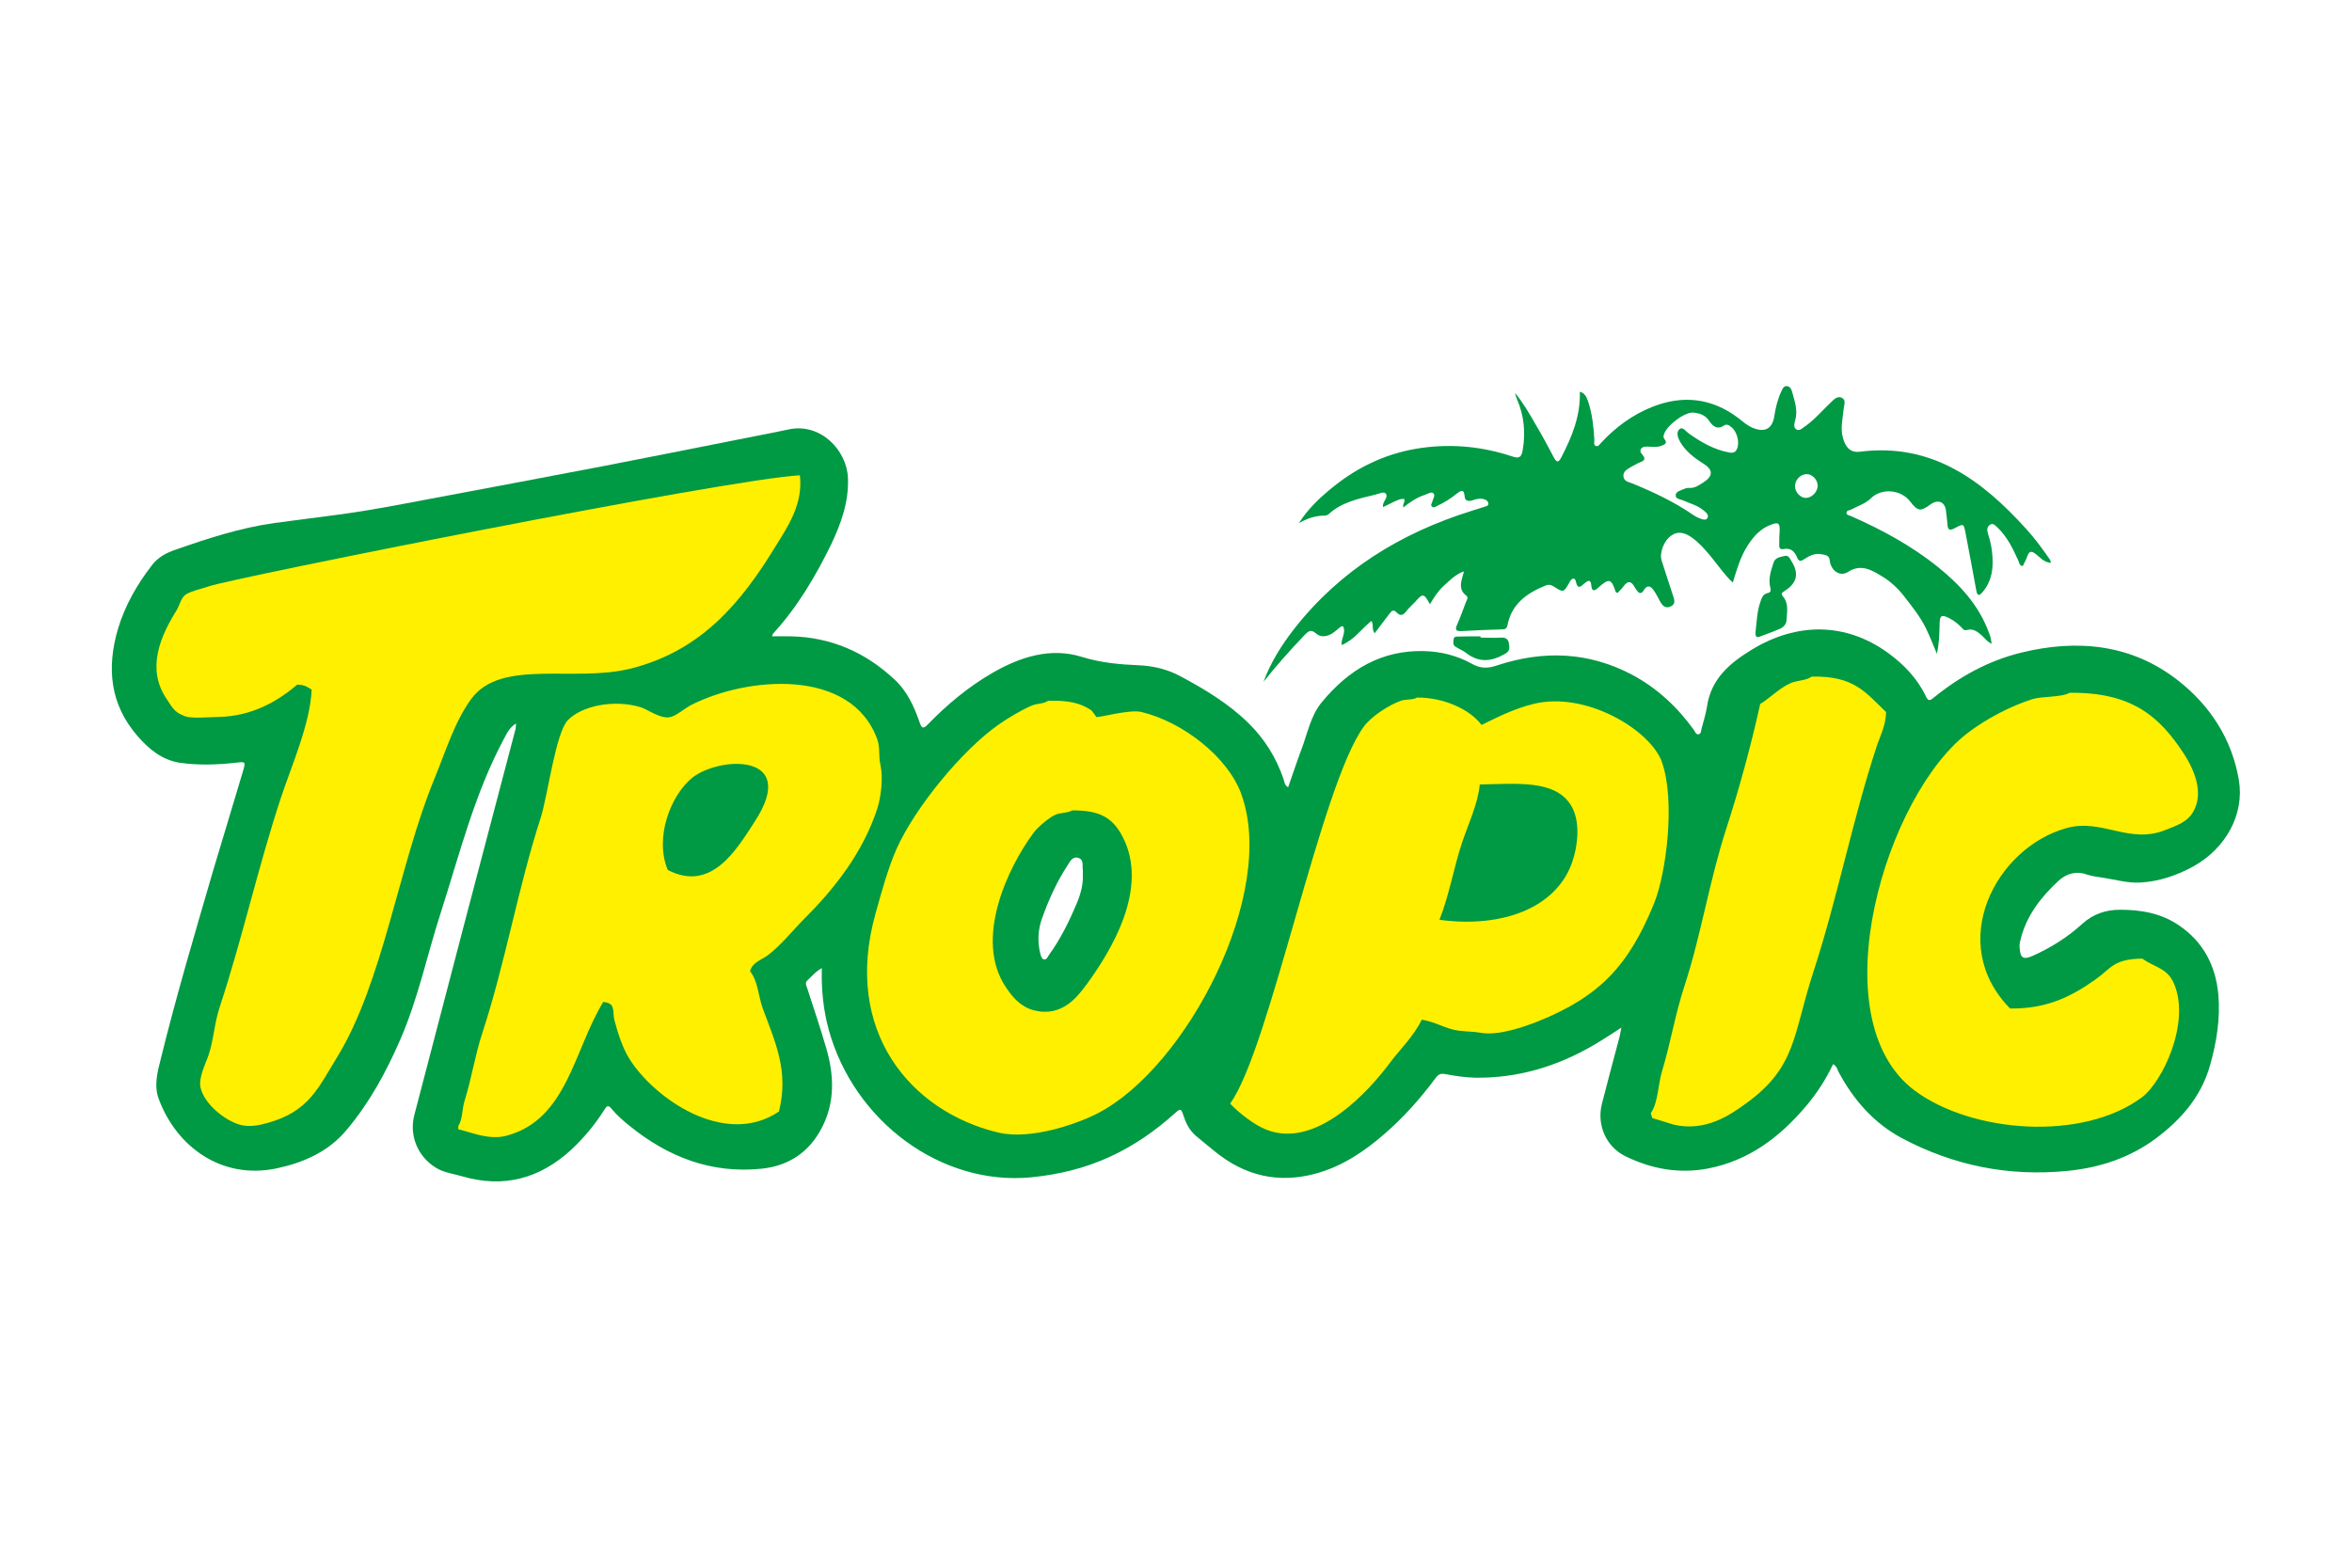 <svg width="300" height="200" viewBox="0 0 300 200" fill="none" xmlns="http://www.w3.org/2000/svg">
<rect width="300" height="200" fill="white"/>
<g clip-path="url(#clip0_123_132)">
<path d="M100.45 121.568C101.058 120.96 101.692 120.327 102.874 119.701V119.727C103.507 119.385 104.21 119.213 104.963 119.213C107.318 119.29 109.185 121.226 109.142 123.581C109.091 124.771 109.142 125.91 109.262 127.032C109.382 128.145 109.579 129.216 109.87 130.209C111.206 135.116 114.238 139.312 118.126 142.13C121.911 144.896 126.501 146.352 131.16 145.915C132.71 145.744 134.217 145.504 135.673 145.136C137.103 144.75 138.516 144.262 139.895 143.629C141.137 143.072 142.344 142.37 143.534 141.539C144.776 140.717 145.915 139.818 146.96 138.893C148.587 137.437 149.58 136.778 151.816 137.463C154.051 138.122 154.436 139.141 155.095 141.077C155.147 141.222 155.215 141.393 155.292 141.539C155.318 141.565 155.318 141.59 155.318 141.59C155.875 142.053 156.431 142.515 157.014 142.995L157.399 143.312C157.493 143.389 157.596 143.457 157.665 143.509C159.069 144.673 160.525 145.427 162.032 145.744C163.514 146.086 165.089 146.009 166.742 145.573C168.001 145.204 169.217 144.673 170.356 143.971C171.572 143.243 172.711 142.37 173.824 141.402C174.895 140.477 175.914 139.458 176.907 138.37C177.901 137.257 178.826 136.135 179.673 134.996C180.23 134.243 180.838 133.66 181.737 133.198C182.756 132.71 183.827 132.539 185.137 132.787C185.719 132.907 186.276 133.01 186.816 133.052C187.329 133.129 187.809 133.172 188.297 133.172C190.558 133.224 192.767 132.907 194.9 132.299C197.032 131.691 199.122 130.792 201.16 129.601C201.888 129.164 202.59 128.728 203.318 128.265C204.14 127.709 203.977 127.828 204.56 127.443C205.459 126.861 206.598 126.638 207.737 126.886C210.04 127.375 211.522 129.627 211.017 131.939C210.777 133.129 210.991 132.033 210.922 132.402C210.854 132.787 210.803 133.078 210.725 133.326C210.212 135.313 210.092 135.75 209.972 136.212C209.458 138.105 208.953 139.998 208.49 141.864C208.396 142.25 208.439 142.644 208.585 142.978C208.704 143.269 208.927 143.509 209.218 143.654C210.529 144.288 211.864 144.725 213.252 144.913C214.511 145.11 215.804 145.084 217.157 144.819C219.144 144.434 220.899 143.654 222.475 142.609C224.153 141.496 225.652 140.04 227.091 138.388C227.647 137.728 228.187 137 228.667 136.255C229.155 135.502 229.566 134.748 229.951 133.952C230.002 133.857 230.028 133.78 230.071 133.686C231.184 131.622 233.788 130.843 235.869 131.965C237.376 132.77 237.838 133.66 238.224 134.517L238.318 134.714C239.097 136.17 239.996 137.506 241.033 138.619C242.052 139.732 243.242 140.683 244.578 141.385C247.49 142.935 250.521 144.031 253.656 144.665C256.816 145.299 260.044 145.444 263.341 145.102C265.062 144.93 266.69 144.588 268.197 144.057C269.678 143.526 271.083 142.772 272.419 141.796C273.729 140.828 274.919 139.758 275.844 138.567C276.692 137.471 277.377 136.212 277.788 134.757C278.156 133.472 278.448 132.187 278.593 130.894C278.764 129.678 278.79 128.445 278.687 127.229C278.567 125.944 278.251 124.805 277.72 123.855C277.231 122.981 276.504 122.228 275.536 121.551C274.834 121.089 274.106 120.798 273.352 120.601C272.427 120.378 271.46 120.31 270.44 120.31C270.029 120.31 269.661 120.361 269.327 120.481C269.036 120.601 268.745 120.772 268.454 121.012C267.383 121.979 266.244 122.853 265.002 123.658C263.761 124.48 262.45 125.191 261.072 125.79C259.102 126.664 257.526 126.758 255.856 125.765C254.204 124.771 253.501 123.315 253.356 121.149C253.33 120.712 253.33 120.301 253.381 119.907C253.433 119.539 253.476 119.23 253.553 118.956C254.067 116.841 254.914 115 256.053 113.347C257.098 111.797 258.357 110.436 259.719 109.168C260.763 108.2 262.022 107.49 263.435 107.198C264.771 106.907 266.176 106.959 267.632 107.49C267.803 107.541 268.214 107.609 268.651 107.661L268.967 107.712C269.284 107.764 269.867 107.858 270.449 107.978C271.297 108.149 272.17 108.32 272.753 108.269C273.575 108.243 274.405 108.072 275.228 107.806C276.101 107.541 276.949 107.173 277.754 106.71C279.09 105.957 280.135 104.912 280.785 103.679C281.342 102.608 281.59 101.375 281.368 100.185C281.025 98.172 280.349 96.348 279.355 94.721C278.336 93.025 276.932 91.493 275.253 90.182C272.873 88.315 270.329 87.245 267.683 86.808C264.891 86.371 261.928 86.585 258.845 87.365C257.098 87.776 255.445 88.41 253.895 89.232C252.32 90.054 250.812 91.073 249.357 92.263C248.457 92.991 247.678 93.522 246.128 93.522C244.21 93.522 242.822 92.717 241.829 90.636C241.461 89.883 240.981 89.206 240.425 88.547C239.817 87.87 239.114 87.262 238.335 86.705C236.365 85.301 234.301 84.573 232.246 84.522C230.114 84.47 227.853 85.155 225.618 86.508C224.547 87.168 223.605 87.844 222.946 88.598C222.458 89.155 222.098 89.84 221.978 90.688C221.833 91.758 221.541 92.751 221.25 93.745L221.225 93.839C220.959 95.492 220.617 97.239 217.465 97.821C214.262 98.403 213.337 96.871 212.49 95.398C211.642 94.259 210.691 93.188 209.672 92.263V92.238C208.627 91.313 207.488 90.491 206.204 89.814C204.02 88.649 201.836 88.041 199.601 87.87C197.22 87.699 194.797 88.067 192.322 88.889C191.226 89.257 190.207 89.446 189.119 89.377C187.903 89.326 186.79 89.009 185.651 88.358C185.043 88.016 184.409 87.776 183.784 87.605C183.056 87.408 182.302 87.313 181.575 87.288C179.605 87.236 177.909 87.656 176.402 88.452C174.801 89.275 173.345 90.568 171.983 92.195C171.401 92.871 171.033 94.036 170.673 95.201C170.407 95.98 170.159 96.751 169.996 97.213C169.585 98.309 169.243 99.303 168.9 100.296L168.369 101.803C168.275 102.094 168.129 102.386 167.984 102.651C166.742 104.638 164.096 105.272 162.109 104.038C160.242 102.874 159.951 101.709 159.686 100.613C159.343 99.62 158.881 98.669 158.324 97.796C157.767 96.871 157.082 96.048 156.311 95.269C155.267 94.224 154.051 93.299 152.792 92.477C151.456 91.578 150.026 90.782 148.57 89.977C148.056 89.711 147.525 89.514 146.968 89.369C146.386 89.198 145.752 89.103 145.127 89.078C143.791 89.026 142.455 88.958 141.094 88.761C139.638 88.564 138.208 88.273 136.752 87.836C135.536 87.451 134.303 87.468 133.061 87.742C131.631 88.033 130.175 88.692 128.736 89.514C127.4 90.294 126.141 91.193 124.951 92.16C123.735 93.128 122.57 94.224 121.457 95.363C120.121 96.725 118.862 97.333 116.944 96.965C115.197 96.622 114.178 95.68 113.493 93.976C113.416 93.83 113.347 93.685 113.296 93.514C113.005 92.692 112.688 91.886 112.328 91.236C112.037 90.653 111.669 90.139 111.232 89.754C109.725 88.35 108.098 87.279 106.351 86.551C104.655 85.849 102.805 85.455 100.844 85.412C100.33 85.387 99.851 85.412 99.337 85.412C97.787 85.412 100.793 85.438 98.515 85.438V85.412C98.001 85.412 97.496 85.318 96.982 85.121C94.85 84.299 93.728 81.918 94.481 79.76L94.558 79.538C94.558 79.538 94.533 79.563 94.558 79.512C94.798 78.835 94.901 78.544 95.526 77.833C96.888 76.377 98.078 74.75 99.166 73.055C100.305 71.256 101.298 69.415 102.197 67.523C102.754 66.409 103.216 65.262 103.533 64.174C103.799 63.181 103.97 62.162 103.919 61.117C103.919 61.023 103.893 60.92 103.867 60.8C103.773 60.269 103.456 59.73 103.019 59.37C102.677 59.053 102.266 58.856 101.829 58.882C101.735 58.882 101.632 58.907 101.538 58.933C99.037 59.447 97.873 59.661 96.734 59.901L94.721 60.286L89.6 61.305C85.909 62.033 82.192 62.761 77.705 63.635C71.924 64.731 65.056 66.041 58.163 67.326L54.257 68.079C50.832 68.713 47.415 69.364 43.818 69.826L40.735 70.237C39.348 70.409 37.969 70.606 35.64 70.914C33.696 71.179 31.752 71.616 29.817 72.173C27.753 72.755 25.766 73.415 23.796 74.117V74.091L23.77 74.117C23.505 74.211 23.257 74.314 23.043 74.434C22.965 74.511 22.897 74.553 22.82 74.656C21.972 75.752 21.218 76.84 20.61 77.936C20.028 79.032 19.54 80.171 19.18 81.387C18.624 83.306 18.427 85.104 18.692 86.731C18.932 88.238 19.617 89.694 20.808 91.073C21.321 91.655 21.852 92.186 22.358 92.529C22.726 92.769 23.111 92.94 23.573 93.017C24.593 93.188 25.543 93.24 26.459 93.24C27.427 93.214 28.498 93.145 29.594 93.017H29.645C30.664 92.897 31.298 92.82 32.291 93.111C36.633 94.421 36.222 95.852 35.109 99.645C34.621 101.195 34.158 102.78 33.679 104.33C32.78 107.387 31.855 110.418 31.401 111.951L31.349 112.148L30.622 114.623C28.532 121.74 26.442 128.873 24.678 136.033L24.627 136.272C24.387 137.266 24.139 138.285 24.284 138.722C25.132 140.957 26.614 142.824 28.532 143.937C30.159 144.905 32.172 145.299 34.407 144.81C35.794 144.519 37.079 144.108 38.218 143.526C39.262 142.995 40.187 142.284 40.958 141.393C42.2 139.912 43.313 138.259 44.383 136.469C45.454 134.645 46.353 132.778 47.175 130.911C48.511 127.828 49.479 124.377 50.455 120.935C50.969 119.111 51.474 117.269 52.134 115.257C52.742 113.39 53.204 111.883 53.666 110.35C55.533 104.21 57.409 98.044 60.56 92.195C60.732 91.904 60.535 92.221 60.68 91.972C61.194 90.953 61.751 89.908 63.232 88.889C64.054 88.23 65.099 87.896 66.221 87.99C68.576 88.187 70.323 90.251 70.126 92.606C70.1 92.974 70.1 92.751 70.1 92.803C70.075 93.145 70.075 93.385 70.006 93.728C69.98 93.848 69.955 93.95 69.929 94.044L63.669 117.809L60.346 130.526L57.023 143.269C56.929 143.654 56.946 144.074 57.101 144.408C57.246 144.776 57.512 145.084 57.88 145.307C57.974 145.384 58.488 145.504 58.993 145.624C59.31 145.701 59.601 145.77 60.184 145.941C62.102 146.497 63.823 146.549 65.399 146.163C67.026 145.752 68.576 144.853 70.058 143.492C70.665 142.909 71.299 142.233 71.924 141.479C72.507 140.777 73.063 140.023 73.526 139.244L73.552 139.27V139.244C74.425 137.882 75.418 137.06 77.071 136.863C78.87 136.641 80.18 137.249 81.37 138.756C81.567 138.978 81.781 139.218 82.047 139.458C82.389 139.775 82.706 140.04 83.04 140.306C85.104 141.984 87.288 143.269 89.591 144.048C91.826 144.802 94.224 145.093 96.802 144.828C97.821 144.708 98.669 144.416 99.354 143.954C100.031 143.517 100.596 142.815 101.075 141.916C101.606 140.871 101.88 139.783 101.897 138.713C101.949 137.471 101.701 136.187 101.315 134.851C100.904 133.369 100.322 131.571 99.739 129.781C99.594 129.396 99.474 129.027 99.037 127.623L98.986 127.477C98.326 125.799 97.676 124.078 100.245 121.825L100.484 121.56L100.45 121.568ZM219.692 80.086C219.743 79.717 219.769 79.409 219.786 79.118C219.812 78.895 219.837 78.681 219.863 78.484L219.769 78.433C219.041 78.21 218.433 77.825 217.945 77.337L217.825 77.217C217.679 78.87 216.926 80.3 215.007 81.225V81.25C213.312 82.072 211.753 81.953 210.349 81.199C209.715 80.882 209.21 80.445 208.799 79.94H208.722C208.353 79.889 208.019 79.82 207.728 79.717C206.658 80.086 205.467 80.009 204.448 79.52L204.397 79.495C203.986 79.589 203.549 79.615 203.087 79.589C202.427 79.563 201.845 79.443 201.34 79.246C201.194 79.298 201.023 79.366 200.826 79.418C204.003 79.734 207.137 80.659 210.169 82.278C211.847 83.151 213.397 84.222 214.802 85.438C215.29 84.564 215.847 83.76 216.48 83.032C217.431 81.935 218.518 81.019 219.657 80.214C219.657 80.163 219.657 80.12 219.683 80.069L219.692 80.086ZM169.268 70.032H168.952C168.832 70.032 168.686 70.058 168.515 70.109C168.292 70.186 168.052 70.306 167.787 70.451C165.749 71.616 163.128 70.914 161.964 68.85C161.116 67.343 161.287 65.544 162.229 64.234C162.931 63.138 163.736 62.196 164.558 61.322C165.432 60.423 166.331 59.627 167.273 58.848C169.286 57.221 171.452 55.885 173.756 54.865C176.017 53.898 178.414 53.213 180.941 52.879C183.202 52.587 185.428 52.562 187.638 52.784C188.34 52.861 189.042 52.956 189.753 53.076C189.702 52.904 189.633 52.759 189.582 52.613H189.556V52.562C189.333 52.099 189.145 51.611 189.025 50.695C188.734 48.366 190.387 46.225 192.716 45.934C194.223 45.736 195.628 46.344 196.552 47.441C196.869 47.826 197.186 48.22 197.452 48.631C198.008 46.978 199.541 45.788 201.357 45.719C201.794 45.719 202.23 45.771 202.641 45.891C204.123 46.276 205.065 47.107 205.75 48.1C205.827 48.177 205.87 48.271 205.921 48.366C206.144 48.708 206.289 49.025 206.409 49.316C207.283 48.785 208.208 48.323 209.15 47.955C211.796 46.91 214.416 46.55 217.011 46.884C219.075 47.15 221.062 47.852 222.955 49.042C223.074 48.751 223.194 48.434 223.34 48.143H223.314L223.34 48.092C224.068 46.49 224.873 44.769 228.247 45.034C229.9 45.154 231.013 45.934 231.792 47.004L231.869 47.098C233.06 46.225 234.567 45.762 236.896 46.978C240.219 48.7 239.808 50.721 239.397 52.733L239.32 53.221C243.739 53.101 247.618 54.172 251.138 56.039C255.069 58.128 258.443 61.185 261.603 64.654C262.305 65.459 262.913 66.187 263.427 66.863C263.958 67.566 264.497 68.319 265.002 69.073C265.465 69.749 265.585 70.169 265.705 70.7C265.653 70.554 265.705 70.725 265.73 70.768H265.705C266.313 73.003 265.002 75.333 262.742 75.966C262.185 76.112 261.645 76.163 261.115 76.086C260.746 76.061 260.438 76.009 260.147 75.941C259.299 76.429 258.323 76.617 257.355 76.472C257.209 76.763 257.038 77.054 256.867 77.32C257.107 77.833 257.355 78.364 257.569 78.921C261.431 78.047 265.268 77.808 269.002 78.407C273.078 79.067 276.966 80.668 280.529 83.477C282.952 85.395 285.016 87.673 286.643 90.319C288.176 92.871 289.264 95.706 289.794 98.789C290.308 101.897 289.743 104.98 288.313 107.669C286.926 110.341 284.699 112.619 281.882 114.178C281.513 114.401 281.128 114.589 280.768 114.76C282.635 116.122 284.074 117.749 285.136 119.616C286.326 121.705 286.977 123.983 287.2 126.458C287.371 128.299 287.294 130.124 287.08 131.922C286.857 133.669 286.497 135.39 286.009 137.094C285.281 139.646 284.091 141.856 282.558 143.791C281.102 145.658 279.381 147.242 277.463 148.647V148.673C275.476 150.128 273.335 151.242 271.074 152.047C268.839 152.852 266.535 153.331 264.18 153.58C259.984 153.991 255.925 153.819 252.02 153.049C248.089 152.269 244.253 150.891 240.536 148.895C238.301 147.705 236.382 146.198 234.755 144.425C234.464 144.108 234.199 143.791 233.933 143.474L233.548 143.937C231.655 146.146 229.566 148.133 227.159 149.717C224.684 151.37 221.918 152.578 218.758 153.211C216.48 153.648 214.219 153.7 212.01 153.383C209.775 153.04 207.565 152.338 205.459 151.293C203.301 150.248 201.699 148.501 200.774 146.463C199.85 144.451 199.61 142.096 200.166 139.809L200.261 139.492C199.242 139.878 198.222 140.22 197.178 140.511C194.292 141.333 191.277 141.753 188.126 141.702C187.304 141.676 186.499 141.608 185.719 141.505L185.428 141.453C184.7 142.378 183.972 143.252 183.193 144.1C182.054 145.358 180.787 146.6 179.434 147.791C177.952 149.075 176.402 150.265 174.698 151.285C172.951 152.355 171.058 153.203 168.969 153.785C165.886 154.607 162.948 154.71 160.157 154.102C157.313 153.468 154.667 152.132 152.218 150.12C152.141 150.051 152.047 149.974 151.978 149.897L151.593 149.58C150.959 149.067 150.334 148.561 149.7 148.03L149.461 147.808C149.075 148.099 148.707 148.364 148.322 148.63C146.814 149.623 145.187 150.548 143.414 151.37C141.59 152.192 139.698 152.852 137.762 153.357C135.844 153.845 133.9 154.179 131.939 154.376C125.165 155.035 118.494 152.946 113.073 148.989C111.566 147.893 110.162 146.66 108.877 145.273C108.783 145.47 108.68 145.641 108.611 145.829H108.586L108.611 145.855C107.472 147.988 105.965 149.717 104.073 151.002C102.206 152.261 100.039 153.04 97.641 153.306C93.805 153.691 90.217 153.28 86.817 152.141C83.708 151.07 80.822 149.443 78.099 147.337C77.422 148.142 76.643 148.938 75.769 149.743C73.218 152.098 70.426 153.674 67.42 154.453C64.363 155.207 61.134 155.13 57.709 154.136L56.955 153.939C55.816 153.674 54.677 153.408 53.29 152.535C51.32 151.319 49.89 149.572 49.093 147.585C48.828 146.926 48.631 146.223 48.511 145.547C48.169 145.984 47.809 146.446 47.415 146.883C45.865 148.724 44.067 150.111 42.071 151.13C40.204 152.098 38.183 152.758 36.128 153.194C31.641 154.145 27.556 153.314 24.164 151.353C20.55 149.221 17.776 145.77 16.252 141.736C15.155 138.824 15.721 136.521 16.277 134.234L16.354 133.994C18.153 126.664 20.259 119.427 22.4 112.217L23.128 109.742L23.18 109.545C24.25 105.905 24.858 103.893 25.458 101.897L25.509 101.752C24.396 101.726 23.325 101.632 22.28 101.486C20.482 101.221 18.932 100.519 17.545 99.594C16.303 98.746 15.284 97.753 14.367 96.708C12.038 94.036 10.728 91.15 10.214 88.067C9.752 85.104 10.043 82.072 10.968 78.99C11.482 77.191 12.21 75.496 13.1 73.868C13.974 72.241 14.967 70.785 16.037 69.398C16.714 68.525 17.545 67.797 18.461 67.24C19.24 66.752 20.062 66.367 20.936 66.075C23.12 65.296 25.303 64.568 27.47 63.96C29.731 63.326 32.035 62.795 34.458 62.453C35.554 62.307 37.592 62.042 39.63 61.776L42.662 61.391C45.891 60.954 49.265 60.321 52.639 59.695L56.544 58.942C62.684 57.803 68.824 56.638 76.061 55.251C79.512 54.591 83.708 53.744 87.93 52.922L93.025 51.902L95.038 51.517C97.076 51.106 99.114 50.712 99.799 50.566C100.356 50.447 100.896 50.395 101.452 50.37C104.218 50.25 106.693 51.269 108.611 52.939C110.41 54.514 111.72 56.749 112.208 59.105C112.328 59.661 112.38 60.218 112.405 60.8C112.499 62.787 112.208 64.662 111.729 66.452C111.241 68.148 110.59 69.732 109.862 71.231C108.791 73.44 107.652 75.573 106.393 77.594C107.49 77.859 108.552 78.227 109.596 78.664C112.294 79.777 114.769 81.404 117.004 83.494C117.809 84.248 118.485 85.044 119.068 85.9L119.582 85.489C121.089 84.273 122.716 83.134 124.437 82.141C126.57 80.899 128.83 79.88 131.211 79.375C133.806 78.818 136.504 78.818 139.27 79.692C140.263 79.983 141.239 80.206 142.181 80.325C143.226 80.445 144.314 80.522 145.41 80.565H145.436C146.694 80.617 147.936 80.788 149.127 81.096C150.317 81.413 151.482 81.876 152.578 82.458C154.179 83.306 155.755 84.205 157.313 85.224C157.844 83.819 158.504 82.509 159.257 81.242C160.011 79.983 160.859 78.767 161.784 77.602C164.045 74.716 166.545 72.19 169.286 70.006L169.268 70.032ZM195.73 62.119C195.122 62.436 194.514 62.607 193.889 62.65C193.983 62.992 194.086 63.326 194.112 63.72L194.138 63.96C194.403 67.557 192.587 68.182 190.832 68.696L189.864 69.013C188.845 69.33 189.162 69.235 189.016 69.278C190.447 70.177 191.277 71.899 190.986 73.646L191.063 73.552C192.348 72.335 193.829 71.488 195.431 70.837C196.356 70.451 197.229 70.306 198.128 70.4C198.222 70.323 198.351 70.254 198.471 70.177C199.344 69.664 200.338 69.501 201.331 69.621C201.699 69.672 202.033 69.741 202.35 69.861C202.616 69.861 202.932 69.861 203.249 69.912C203.472 69.938 203.686 69.963 203.909 70.006C204.662 69.784 205.442 69.784 206.358 70.032C206.504 70.058 206.623 70.109 206.743 70.126C207.06 70.075 207.377 70.032 207.711 70.032C207.788 69.424 207.934 68.816 208.148 68.259C208.37 67.703 208.636 67.163 208.996 66.658C208.216 66.315 207.42 65.981 206.589 65.639C206.367 65.544 206.666 65.639 206.564 65.613C204.885 65.031 203.112 64.397 202.821 61.194C202.701 61.143 202.581 61.117 202.453 61.074C201.674 62.264 200.629 62.967 199.079 63.112C197.717 63.232 196.63 62.915 195.73 62.119ZM225.489 59.087L225.412 59.113C224.924 60.132 224.222 60.911 223.177 61.468C222.886 61.614 222.569 61.759 222.252 61.836C222.081 62.419 221.816 62.932 221.447 63.412C221.644 63.729 221.816 64.046 221.935 64.38C222.689 63.772 223.537 63.284 224.505 62.924L224.727 62.847C224.702 62.676 224.676 62.504 224.676 62.333V62.213C224.624 61.1 224.941 60.004 225.481 59.079L225.489 59.087ZM98.943 127.469C98.892 127.323 98.917 127.443 98.943 127.494V127.469ZM94.55 79.546C94.601 79.4 94.576 79.469 94.524 79.546H94.55ZM159.677 100.741L159.651 100.647C159.651 100.647 159.728 100.913 159.677 100.741ZM221.216 93.753V93.779H221.242V93.728L221.216 93.753ZM221.216 93.779V93.856L221.242 93.779H221.216ZM142.395 111.446C142.37 111.669 142.395 110.984 142.395 111.643C142.421 112.491 142.318 113.364 142.156 114.212C141.959 115.137 141.667 116.036 141.308 116.884C140.777 118.143 140.195 119.41 139.535 120.644C138.901 121.834 138.199 123.024 137.377 124.189C136.555 125.593 135.699 127.032 132.616 126.612C129.438 126.15 129.002 124.403 128.582 122.802H128.608L128.582 122.75C128.291 121.611 128.145 120.472 128.197 119.299C128.248 118.109 128.462 116.97 128.83 115.874C129.293 114.538 129.824 113.227 130.458 111.891C131.091 110.53 131.819 109.245 132.59 108.029C132.667 107.935 132.667 107.952 132.667 107.935C133.78 106.137 135.091 104.073 138.953 105.383C142.404 106.548 142.404 108.534 142.378 110.504C142.404 110.847 142.404 111.086 142.404 111.429L142.395 111.446Z" fill="white"/>
<path d="M104.861 123.487C104.013 123.949 103.55 124.557 103.019 125.037C102.608 125.405 102.874 125.79 102.994 126.176C103.799 128.676 104.646 131.151 105.374 133.678C106.393 137.129 106.539 140.597 104.818 143.894C103.216 146.977 100.622 148.724 97.196 149.092C90.79 149.769 85.233 147.636 80.3 143.629C79.478 142.969 78.673 142.267 77.996 141.445C77.628 140.982 77.414 141.034 77.123 141.522C75.932 143.414 74.528 145.119 72.901 146.643C68.867 150.36 64.26 151.619 58.942 150.069C57.803 149.726 56.587 149.606 55.568 148.955C53.264 147.525 52.168 144.853 52.853 142.233C55.062 133.737 57.298 125.242 59.507 116.764C61.597 108.826 63.686 100.913 65.767 92.974C65.793 92.829 65.793 92.657 65.819 92.297C64.971 92.829 64.654 93.556 64.286 94.242C60.5 101.307 58.608 109.023 56.176 116.576C54.454 121.92 53.315 127.452 51.055 132.624C49.256 136.778 47.098 140.734 44.187 144.177C41.883 146.943 38.697 148.33 35.28 149.058C28.215 150.54 22.512 146.241 20.276 140.272C19.6 138.525 20.079 136.778 20.516 135.056C22.503 126.972 24.884 118.982 27.213 110.975C28.455 106.796 29.739 102.625 30.973 98.446C31.358 97.136 31.358 97.162 30.048 97.307C27.667 97.573 25.286 97.65 22.914 97.307C20.653 96.939 19.009 95.586 17.57 93.933C14.025 89.883 13.588 85.215 15.044 80.24C15.943 77.234 17.493 74.536 19.412 72.061C20.165 71.094 21.21 70.528 22.349 70.143C26.502 68.687 30.673 67.326 35.049 66.718C37.764 66.349 40.513 66.015 43.227 65.647C47.09 65.133 50.926 64.388 54.754 63.66C62.136 62.273 69.509 60.894 76.866 59.481C82.543 58.385 88.204 57.246 93.856 56.133C96.134 55.67 98.395 55.259 100.656 54.771C104.664 53.949 108.012 57.417 108.158 60.989C108.277 64.02 107.284 66.769 106.025 69.432C104.038 73.509 101.726 77.422 98.643 80.796C98.592 80.822 98.566 80.916 98.472 81.182C99.346 81.182 100.125 81.156 100.921 81.182C106.017 81.302 110.393 83.22 114.075 86.671C115.702 88.153 116.601 90.139 117.304 92.178C117.569 92.983 117.792 92.983 118.348 92.417C120.798 89.891 123.495 87.639 126.553 85.866C130.124 83.802 133.977 82.561 137.985 83.802C140.409 84.556 142.789 84.77 145.247 84.873C147.114 84.95 148.912 85.387 150.54 86.26C153.674 87.939 156.705 89.754 159.275 92.28C161.313 94.293 162.794 96.674 163.719 99.397C163.839 99.739 163.813 100.15 164.301 100.442C164.858 98.866 165.372 97.29 165.954 95.732C166.776 93.616 167.145 91.287 168.669 89.497C172.043 85.447 176.196 82.92 181.634 83.066C183.767 83.117 185.831 83.623 187.706 84.667C188.819 85.301 189.77 85.301 190.96 84.89C196.835 82.946 202.616 83.143 208.174 86.08C211.351 87.776 213.928 90.182 216.035 93.094C216.206 93.334 216.326 93.753 216.669 93.676C217.011 93.599 216.96 93.162 217.054 92.897C217.294 91.972 217.585 91.073 217.731 90.131C218.244 86.637 220.591 84.624 223.383 82.92C229.232 79.323 235.475 79.426 240.81 83.288C242.848 84.77 244.569 86.568 245.666 88.872C245.957 89.506 246.222 89.36 246.633 89.018C249.956 86.303 253.647 84.282 257.8 83.263C265.011 81.49 271.956 82.192 277.874 86.86C281.907 90.037 284.699 94.31 285.573 99.534C286.3 103.876 283.92 108.2 279.818 110.504C277.66 111.694 275.347 112.474 272.924 112.594C271.391 112.671 269.841 112.225 268.308 111.986C267.606 111.891 266.878 111.789 266.193 111.575C264.806 111.061 263.547 111.48 262.579 112.354C260.301 114.469 258.426 116.867 257.698 119.976C257.621 120.267 257.578 120.584 257.603 120.9C257.698 122.262 258.066 122.476 259.325 121.919C261.603 120.9 263.718 119.564 265.568 117.886C266.972 116.601 268.599 116.062 270.423 116.062C273.07 116.062 275.639 116.499 277.899 118.032C281.034 120.147 282.61 123.204 282.952 126.869C283.218 129.952 282.729 132.984 281.882 135.947C280.743 139.955 278.165 142.866 274.936 145.273C271.614 147.722 267.846 148.964 263.744 149.375C256.242 150.128 249.177 148.715 242.548 145.179C238.977 143.26 236.382 140.272 234.49 136.709C234.344 136.392 234.267 136.007 233.813 135.759C232.888 137.728 231.698 139.544 230.294 141.196C226.988 145.084 223.083 148.039 217.936 149.058C214.219 149.786 210.674 149.152 207.326 147.508C204.876 146.318 203.66 143.552 204.311 140.88C205.039 137.994 205.818 135.15 206.572 132.29C206.649 131.973 206.692 131.631 206.812 131.1C205.527 131.922 204.405 132.676 203.266 133.335C198.608 136.05 193.632 137.557 188.194 137.488C186.884 137.463 185.625 137.266 184.332 137.026C183.698 136.906 183.407 137.12 183.09 137.557C181.172 140.152 179.04 142.532 176.608 144.648C174.013 146.908 171.195 148.801 167.847 149.717C163.068 151.028 158.744 150.009 154.933 146.874C154.111 146.198 153.28 145.538 152.484 144.862C151.756 144.202 151.293 143.38 151.002 142.455C150.634 141.385 150.617 141.342 149.76 142.113C147.311 144.297 144.639 146.163 141.625 147.551C138.422 149.032 135.048 149.854 131.528 150.197C120.044 151.31 108.928 143.063 105.7 131.357C105.023 128.83 104.749 126.304 104.826 123.512L104.861 123.487ZM138.114 111.643C138.114 111.3 138.139 111.129 138.114 110.966C138.019 110.436 138.285 109.708 137.583 109.459C136.803 109.194 136.486 109.896 136.178 110.384C134.774 112.517 133.729 114.854 132.873 117.278C132.384 118.708 132.316 120.19 132.701 121.697C132.795 121.988 132.847 122.356 133.189 122.399C133.532 122.425 133.626 122.082 133.772 121.868C135.253 119.83 136.367 117.569 137.343 115.24C137.857 114.049 138.165 112.791 138.122 111.643H138.114Z" fill="#009944"/>
<path d="M179.023 64.765C178.826 64.303 179.288 64.063 179.1 63.652C178.586 63.6 178.149 63.874 177.695 64.063C177.284 64.26 176.873 64.474 176.411 64.697C176.411 64.525 176.385 64.431 176.411 64.354C176.53 63.866 177.087 63.361 176.753 62.967C176.488 62.65 175.854 63.018 175.391 63.112C173.276 63.626 171.118 64.063 169.448 65.613C169.328 65.707 169.131 65.784 168.986 65.784C167.795 65.758 166.725 66.152 165.68 66.735C166.819 64.936 168.326 63.506 169.979 62.17C173.353 59.43 177.19 57.683 181.506 57.118C185.368 56.604 189.179 56.998 192.887 58.231C193.786 58.548 194.078 58.308 194.223 57.409C194.609 55.174 194.394 53.016 193.495 50.926C193.401 50.686 193.298 50.438 193.255 50.147C194.3 51.406 195.122 52.844 195.927 54.249C196.732 55.611 197.477 56.989 198.205 58.377C198.574 59.079 198.813 58.985 199.13 58.377C200.492 55.756 201.605 53.084 201.511 49.975C202.213 50.172 202.384 50.729 202.581 51.26C203.095 52.81 203.258 54.437 203.361 56.064C203.386 56.355 203.215 56.741 203.532 56.886C203.874 57.032 204.063 56.647 204.26 56.45C206.101 54.48 208.242 52.904 210.743 51.911C214.648 50.361 218.339 50.772 221.738 53.341C222.321 53.803 222.877 54.309 223.605 54.6C225.138 55.208 226.08 54.694 226.32 53.05C226.491 51.954 226.757 50.892 227.219 49.916C227.365 49.599 227.485 49.239 227.921 49.256C228.333 49.308 228.478 49.642 228.581 49.958C228.898 51.175 229.36 52.365 228.966 53.649C228.872 54.018 228.726 54.549 229.138 54.788C229.506 55.011 229.865 54.669 230.157 54.446C230.593 54.155 231.03 53.786 231.415 53.427C232.143 52.75 232.803 52.022 233.531 51.337C233.916 50.952 234.379 50.464 234.935 50.755C235.517 51.046 235.201 51.68 235.158 52.211C235.038 53.427 234.721 54.617 235.064 55.85C235.406 57.092 236.031 57.794 237.273 57.623C246.402 56.484 252.782 61.22 258.443 67.48C259.582 68.722 260.558 70.075 261.5 71.436C261.551 71.513 261.551 71.633 261.594 71.805C260.746 71.753 260.232 71.145 259.701 70.708C259.042 70.195 258.802 70.34 258.563 71.025C258.417 71.436 258.194 71.83 258.006 72.216C257.543 72.164 257.569 71.779 257.449 71.539C256.747 70.006 256.045 68.507 254.803 67.317C254.538 67.077 254.246 66.683 253.852 66.932C253.39 67.197 253.441 67.711 253.587 68.148C254.024 69.484 254.221 70.862 254.144 72.275C254.067 73.492 253.681 74.605 252.885 75.53C252.499 75.966 252.225 76.138 252.08 75.333C251.643 72.858 251.155 70.409 250.692 67.925C250.47 66.812 250.453 66.786 249.408 67.343C248.774 67.685 248.44 67.754 248.389 66.829C248.363 66.298 248.269 65.758 248.218 65.228C248.123 64.037 247.224 63.652 246.274 64.328C244.938 65.296 244.646 65.253 243.627 63.96C242.437 62.427 239.988 62.239 238.626 63.575C237.924 64.277 236.999 64.525 236.177 64.979C235.954 65.125 235.543 65.073 235.517 65.416C235.517 65.733 235.903 65.758 236.126 65.853C240.082 67.6 243.841 69.638 247.216 72.361C250.033 74.639 252.431 77.243 253.698 80.737C253.775 80.933 253.844 81.105 253.895 81.319C253.947 81.533 253.972 81.781 254.041 82.124C253.484 81.884 253.193 81.464 252.85 81.13C252.268 80.617 251.712 80.137 250.864 80.377C250.521 80.471 250.35 80.231 250.187 80.034C249.75 79.597 249.288 79.212 248.731 78.921C247.635 78.339 247.395 78.459 247.395 79.743C247.37 80.908 247.344 82.047 247.053 83.408C246.539 82.192 246.154 81.173 245.666 80.18C244.938 78.673 243.867 77.362 242.874 76.078C242.172 75.153 241.152 74.185 240.176 73.603C238.96 72.875 237.479 71.805 235.706 72.969C234.661 73.646 233.496 72.746 233.377 71.462C233.325 70.828 232.769 70.785 232.332 70.708C231.51 70.537 230.782 70.905 230.122 71.342C229.686 71.633 229.446 71.659 229.223 71.119C228.906 70.34 228.401 69.861 227.476 70.049C227.065 70.126 226.92 69.903 226.945 69.518C226.945 68.91 226.945 68.302 226.997 67.694C227.022 66.743 226.851 66.598 225.952 66.915C224.59 67.403 223.691 68.396 222.937 69.561C222.012 70.991 221.55 72.592 221.019 74.322C219.906 73.278 219.101 72.061 218.202 70.974C217.474 70.1 216.746 69.252 215.821 68.593C214.999 68.011 214.1 67.668 213.175 68.328C212.25 68.936 211.642 70.537 211.933 71.479C212.421 72.986 212.901 74.511 213.414 76.043C213.586 76.557 213.731 77.063 213.123 77.354C212.49 77.671 212.079 77.328 211.787 76.797C211.496 76.283 211.256 75.752 210.914 75.29C210.571 74.776 210.109 74.588 209.724 75.213C209.338 75.872 209.047 75.744 208.704 75.213C208.627 75.093 208.533 74.99 208.482 74.87C208.071 74.142 207.66 74.048 207.12 74.75C206.88 75.093 206.589 75.359 206.315 75.65C206.221 75.598 206.118 75.573 206.092 75.53C205.536 73.808 205.245 73.731 203.857 74.973C203.421 75.384 203.052 75.504 202.984 74.776C202.915 73.851 202.573 74.022 202.059 74.459C201.648 74.828 201.211 75.239 201.014 74.219C200.92 73.689 200.526 73.689 200.261 74.168C200.209 74.219 200.184 74.288 200.166 74.339C199.438 75.598 199.413 75.624 198.197 74.828C197.811 74.588 197.469 74.536 197.058 74.733C194.703 75.701 192.81 77.063 192.279 79.76C192.202 80.129 192.057 80.274 191.697 80.291C189.924 80.343 188.151 80.411 186.379 80.514C185.625 80.54 185.599 80.274 185.865 79.666C186.276 78.741 186.619 77.773 186.978 76.823C187.098 76.532 187.346 76.215 187.004 75.975C186.036 75.221 186.345 74.296 186.593 73.38C186.644 73.26 186.67 73.14 186.713 72.892C185.599 73.303 184.914 74.057 184.161 74.733C183.433 75.393 182.902 76.215 182.388 77.088C181.609 75.658 181.489 75.658 180.47 76.823C180.127 77.191 179.716 77.525 179.425 77.919C179.014 78.45 178.671 78.698 178.115 78.116C177.678 77.628 177.413 78.065 177.164 78.382C176.556 79.161 176 79.931 175.34 80.788C174.929 80.257 175.246 79.717 174.929 79.212C173.644 80.231 172.745 81.636 171.118 82.295C171.067 81.541 171.504 80.985 171.435 80.325C171.384 79.889 171.264 79.743 170.878 80.06C170.536 80.351 170.202 80.642 169.834 80.865C169.174 81.233 168.446 81.327 167.89 80.839C167.187 80.206 166.845 80.548 166.34 81.079C164.541 82.972 162.794 84.916 161.167 86.979C162.066 84.504 163.471 82.295 165.072 80.231C170.947 72.729 178.689 67.994 187.672 65.185C188.229 65.013 188.785 64.842 189.35 64.654C189.547 64.577 189.864 64.56 189.839 64.243C189.813 63.926 189.573 63.78 189.282 63.686C188.768 63.541 188.263 63.66 187.8 63.832C187.167 64.029 186.833 63.832 186.807 63.249C186.73 62.376 186.345 62.573 185.908 62.907C185.103 63.541 184.255 64.123 183.313 64.534C183.116 64.628 182.876 64.851 182.654 64.628C182.414 64.431 182.654 64.191 182.705 63.969C182.782 63.626 183.116 63.215 182.825 62.924C182.534 62.684 182.123 63.018 181.78 63.121C180.761 63.438 179.887 64.02 178.988 64.748L179.023 64.765ZM215.924 52.63C214.733 52.63 212.498 54.377 212.233 55.448C212.156 55.645 212.156 55.833 212.31 56.03C212.747 56.561 212.31 56.707 211.899 56.878C211.291 57.101 210.64 56.972 209.98 56.972C209.253 56.972 209.056 57.529 209.398 57.897C210.177 58.745 209.449 58.848 208.936 59.087C208.644 59.259 208.328 59.404 208.036 59.575C207.574 59.867 207.017 60.106 207.069 60.766C207.12 61.4 207.728 61.494 208.182 61.665C210.897 62.778 213.543 64.02 215.975 65.699C216.198 65.844 216.437 65.99 216.677 66.084C217.063 66.23 217.576 66.469 217.791 66.084C218.013 65.699 217.568 65.33 217.26 65.091C216.506 64.457 215.564 64.243 214.708 63.849C214.322 63.678 213.663 63.678 213.74 63.121C213.791 62.684 214.374 62.59 214.759 62.393C214.982 62.299 215.221 62.222 215.461 62.247C216.163 62.299 216.703 61.905 217.234 61.571C218.544 60.723 218.544 59.944 217.234 59.122C216.069 58.394 214.999 57.572 214.297 56.355C214.005 55.842 213.766 55.139 214.219 54.754C214.631 54.386 215.042 55.045 215.384 55.285C216.986 56.424 218.638 57.375 220.582 57.734C221.113 57.828 221.387 57.657 221.55 57.272C221.935 56.45 221.55 55.011 220.822 54.48C220.557 54.257 220.265 54.043 219.897 54.283C219.049 54.865 218.467 54.377 218.03 53.726C217.499 52.904 216.72 52.707 215.915 52.63H215.924ZM230.388 60.492C229.609 60.517 228.906 61.297 228.958 62.068C228.983 62.847 229.686 63.549 230.388 63.523C231.167 63.472 231.869 62.701 231.844 61.922C231.818 61.143 231.09 60.44 230.388 60.492Z" fill="#009944"/>
<path d="M223.914 80.659C224.085 79.375 224.085 78.09 224.522 76.849C224.693 76.335 224.839 75.778 225.489 75.658C225.9 75.564 225.875 75.316 225.806 74.956C225.515 73.86 225.883 72.824 226.217 71.779C226.44 71.102 227.065 71.077 227.605 70.931C228.161 70.785 228.281 71.274 228.504 71.59C229.497 73.192 229.232 74.382 227.579 75.427C227.236 75.65 227.142 75.795 227.433 76.103C228.187 77.028 227.921 78.116 227.87 79.135C227.844 79.597 227.528 79.983 227.116 80.18C226.243 80.565 225.344 80.882 224.445 81.225C223.888 81.422 223.931 81.002 223.914 80.668V80.659Z" fill="#009944"/>
<path d="M188.854 81.344C189.753 81.344 190.626 81.396 191.5 81.344C192.108 81.319 192.399 81.584 192.468 82.124C192.545 82.655 192.613 83.074 191.937 83.434C190.241 84.402 188.682 84.573 187.055 83.34C186.644 82.997 186.105 82.809 185.668 82.518C185.3 82.295 185.351 81.935 185.403 81.593C185.454 81.156 185.788 81.207 186.105 81.207C187.03 81.182 187.929 81.182 188.845 81.182V81.353L188.854 81.344Z" fill="#009944"/>
<path d="M80.445 85.301C89.549 82.997 94.601 76.78 98.943 69.664C100.45 67.24 102.463 64.303 102.026 60.637C92.751 61.126 29.294 73.817 26.605 74.81C25.877 75.076 24.447 75.367 23.719 75.829C23.06 76.266 22.94 77.191 22.503 77.893C20.491 81.122 18.615 85.301 21.261 89.18C21.844 90.054 22.255 90.876 23.299 91.244C24.173 91.775 26.579 91.467 27.838 91.467C32.163 91.39 35.486 89.429 37.909 87.339C38.954 87.391 39.125 87.605 39.75 87.973C39.605 92.246 37.078 97.975 35.845 101.735C32.908 110.615 30.921 119.701 28.027 128.462C27.324 130.577 27.299 132.47 26.596 134.628C26.305 135.527 25.286 137.488 25.577 138.73C26.04 140.794 28.515 142.832 30.502 143.466C31.786 143.851 33.148 143.543 34.193 143.243C39.365 141.787 40.555 138.876 43.03 134.816C48.854 125.328 50.892 110.324 55.362 99.474C56.895 95.757 57.914 92.212 60.098 89.18C63.909 83.965 73.209 87.117 80.437 85.292L80.445 85.301ZM240.562 90.833C237.941 88.332 236.511 86.2 231.09 86.32C230.388 86.834 229.266 86.782 228.418 87.142C226.962 87.776 225.823 89.009 224.513 89.814C223.348 95.106 221.841 100.613 220.214 105.64C218.03 112.337 216.986 119.282 214.853 125.79C213.663 129.43 213.055 133.172 211.993 136.666C211.462 138.413 211.505 140.674 210.563 142.01C210.614 142.233 210.683 142.421 210.76 142.644C211.659 142.909 212.532 143.175 213.432 143.466C217.559 144.459 220.762 142.181 222.68 140.794C229.189 136.084 228.649 132.102 231.321 123.923C234.327 114.726 236.297 104.578 239.328 95.355C239.765 93.993 240.544 92.589 240.57 90.842L240.562 90.833ZM85.172 110.984C83.451 106.83 85.558 101.469 88.255 99.26C91.681 96.468 102.043 95.954 96.263 104.818C93.959 108.363 90.756 113.895 85.172 110.984ZM97.915 121.885C99.594 120.626 101.144 118.657 102.651 117.149C106.411 113.39 110.059 108.8 111.9 103.165C112.388 101.615 112.654 99.209 112.311 97.633C112.02 96.323 112.285 95.449 111.9 94.327C108.594 85.155 95.269 86.269 88.041 90.002C87.339 90.388 86.346 91.244 85.592 91.458C84.333 91.826 82.655 90.508 81.687 90.216C78.313 89.198 74.211 90.045 72.438 91.869C70.862 93.471 69.869 101.555 68.944 104.398C66.084 113.236 64.431 122.921 61.537 131.734C60.586 134.645 60.132 137.634 59.276 140.374C58.907 141.513 59.036 142.755 58.454 143.654V144.065C60.055 144.434 62.384 145.495 64.62 144.887C72.361 142.824 73.209 133.892 76.951 127.82C77.559 127.914 77.653 127.94 77.996 128.231C78.364 128.813 78.167 129.473 78.407 130.295C78.818 131.828 79.426 133.72 80.248 135.031C83.357 140.057 92.409 146.489 99.354 141.805C100.639 136.683 98.917 133.044 97.29 128.651C96.734 127.118 96.656 125.054 95.663 123.915C95.98 122.75 97.067 122.51 97.924 121.877L97.915 121.885ZM278.567 96.177C275.459 91.415 271.939 88.29 263.975 88.384C263.024 88.966 260.429 88.821 259.239 89.189C256.327 90.139 253.51 91.638 251.232 93.317C240.596 101.11 231.861 129.927 244.244 139.15C251.506 144.536 265.628 145.658 273.232 139.972C275.784 138.054 279.398 130.577 277.334 125.576C276.486 123.512 274.979 123.487 273.232 122.296C269.541 122.348 269.301 123.538 267.263 124.968C264.403 126.981 261.269 128.728 256.387 128.659C248.183 120.31 254.546 108.175 263.572 105.648C268.162 104.364 271.605 107.806 276.315 105.845C277.651 105.314 278.867 104.895 279.595 103.807C281.291 101.281 279.792 98.052 278.576 96.186L278.567 96.177ZM200.475 110.161C198.385 115.865 191.568 118.417 183.604 117.346C184.863 114.169 185.377 110.864 186.49 107.49C187.244 105.212 188.477 102.685 188.751 100.082C193.512 99.988 198.197 99.5 200.261 102.557C201.665 104.595 201.28 107.901 200.483 110.153L200.475 110.161ZM211.984 97.222C210.528 93.145 202.273 88.118 195.551 89.814C193.127 90.422 190.986 91.493 188.974 92.486C187.492 90.499 184.144 88.966 180.744 88.992C180.187 89.335 179.382 89.163 178.68 89.403C177.104 89.96 174.895 91.415 173.97 92.683C168.481 100.065 161.955 133.857 156.902 140.794C157.999 141.959 159.891 143.44 161.415 144.074C167.95 146.789 174.843 138.876 177.241 135.647C178.603 133.823 180.298 132.247 181.343 130.089C182.799 130.312 183.964 130.988 185.248 131.331C186.344 131.622 187.8 131.571 188.742 131.742C191.166 132.205 194.523 130.937 196.15 130.312C204.089 127.135 207.754 123.127 210.957 115.308C212.584 111.3 213.697 102.026 211.976 97.222H211.984ZM138.602 125.576C137.411 127.203 135.424 129.824 131.828 128.882C130.175 128.419 129.182 127.255 128.334 125.996C124.155 119.856 128.574 110.632 131.828 106.256C132.359 105.529 133.669 104.415 134.5 103.996C135.202 103.627 136.127 103.773 136.76 103.388C140.332 103.362 141.907 104.355 143.149 106.667C146.694 113.347 141.616 121.448 138.61 125.576H138.602ZM158.341 101.324C156.594 96.519 150.839 92.101 145.598 90.833C144.048 90.465 140.16 91.587 139.843 91.467C139.646 91.176 139.432 90.91 139.235 90.645C137.805 89.651 136.204 89.335 133.677 89.403C133.095 89.814 132.342 89.72 131.614 90.011C130.209 90.619 128.582 91.587 127.315 92.486C122.75 95.689 116.73 102.977 114.349 108.312C113.236 110.864 112.457 113.75 111.677 116.541C107.455 131.545 116.165 141.813 127.315 144.485C131.562 145.504 137.66 143.269 140.057 142.01C151.396 136.11 162.923 113.972 158.333 101.324H158.341Z" fill="#FFF000"/>
</g>
<defs>
<clipPath id="clip0_123_132">
<rect width="280" height="109.993" fill="white" transform="translate(10 45)"/>
</clipPath>
</defs>
</svg>
